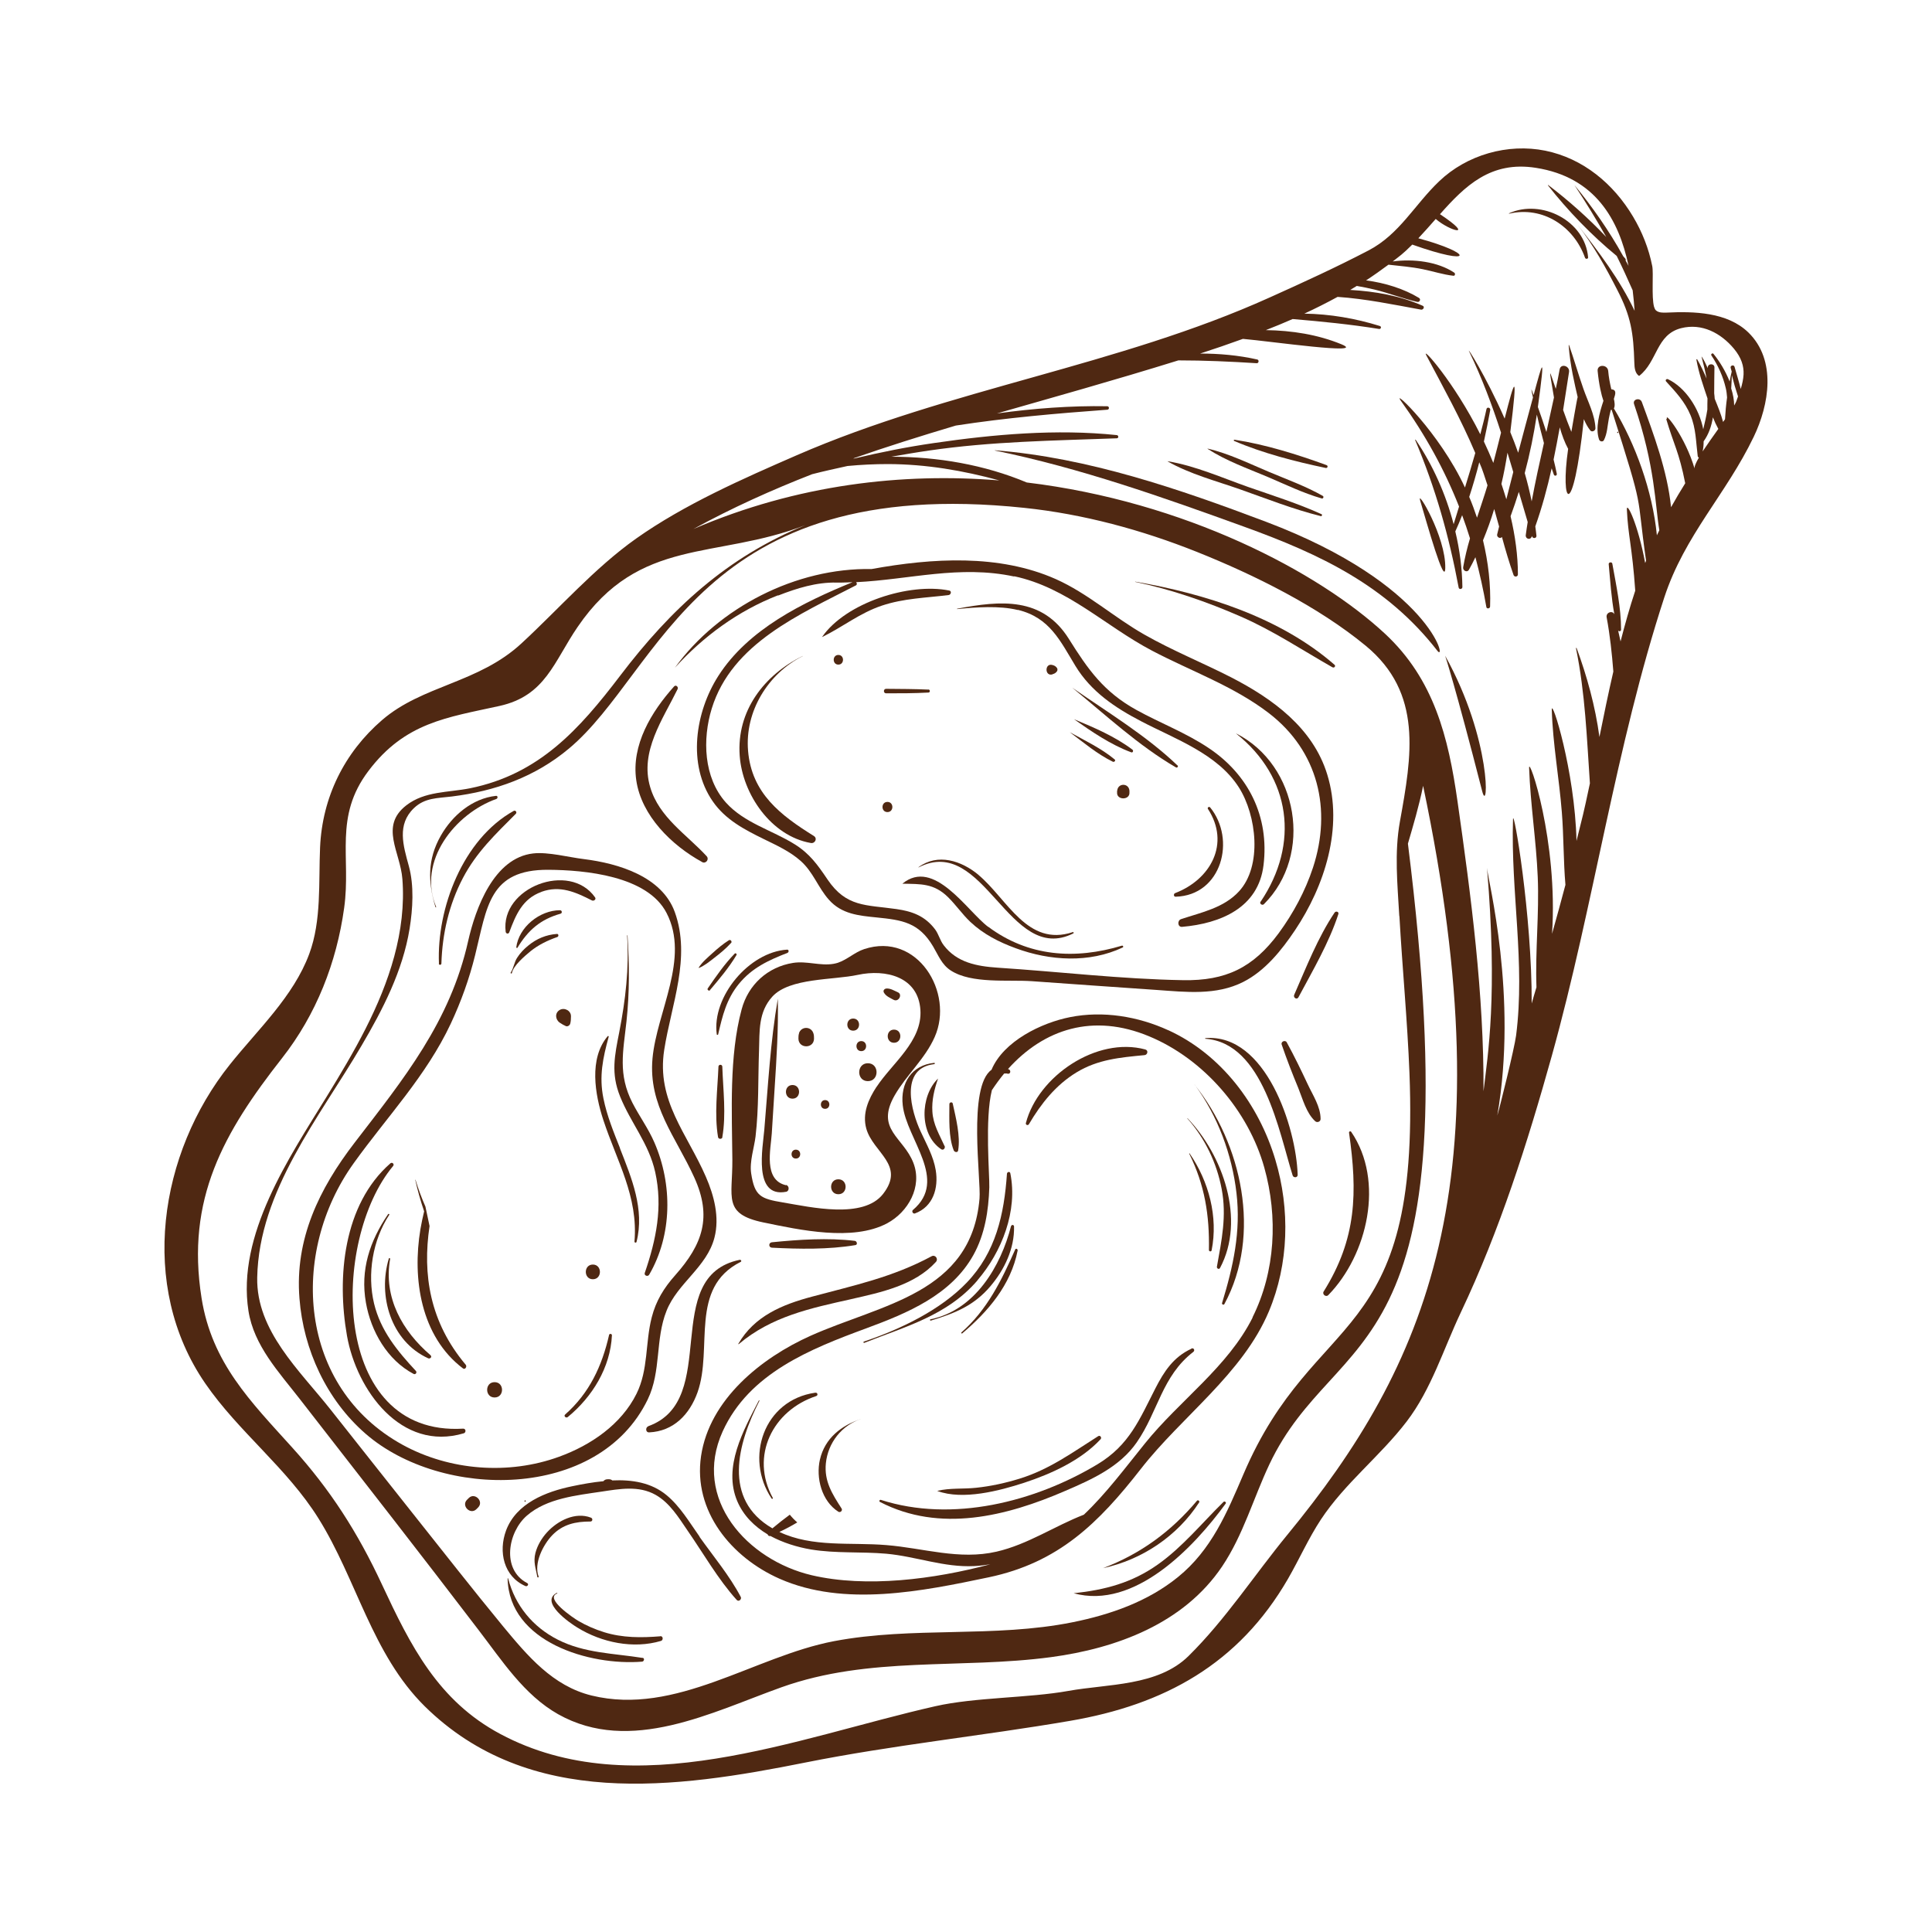 <?xml version="1.0" encoding="UTF-8"?>
<svg id="_x31_" xmlns="http://www.w3.org/2000/svg" viewBox="0 0 150 150">
  <defs>
    <style>
      .cls-1 {
        fill: #4f2812;
      }
    </style>
  </defs>
  <g id="_x39_">
    <g>
      <path class="cls-1" d="M135.75,25.82c-1.64-1.6-4.26-1.65-6.35-1.55-.29.01-.61.02-.83-.17-.06-.05-.11-.15-.15-.28-.21-.76-.03-2.61-.14-3.16-.27-1.36-.78-2.65-1.49-3.84-1.51-2.54-3.87-4.52-6.81-5.12-2.92-.59-6.1.32-8.25,2.38-1.92,1.83-3.07,4.11-5.49,5.37-2.49,1.3-5.07,2.48-7.65,3.64-11.77,5.32-24.84,7.08-36.72,12.25-4.2,1.83-8.73,3.82-12.49,6.48-3.23,2.29-5.96,5.42-8.88,8.12-3.35,3.11-7.67,3.24-10.83,5.96-2.94,2.53-4.65,6.01-4.82,9.89-.12,2.72.12,5.68-.84,8.27-1.23,3.32-4.01,5.89-6.17,8.6-5.48,6.86-7.12,17.16-1.91,24.74,2.6,3.78,6.34,6.56,8.79,10.48,2.98,4.76,4.15,10.53,8.25,14.59,8.1,7.99,19.49,6.39,29.57,4.37,6.81-1.36,13.69-2.06,20.52-3.23,7.32-1.25,13.11-4.4,16.95-11.05.87-1.51,1.58-3.12,2.54-4.58,1.87-2.83,4.61-4.93,6.66-7.61,1.92-2.51,2.86-5.63,4.21-8.48,3.02-6.37,5.17-13.14,7.06-19.91,3.27-11.74,4.95-24.02,8.74-35.61,1.58-4.82,4.8-8,6.94-12.46,1.2-2.5,1.78-5.94-.41-8.09ZM63.08,36.81c.9-.23,1.81-.43,2.72-.63,1.05-.1,2.1-.15,3.15-.15,2.96.01,5.82.5,8.64,1.27-7.52-.61-15.67.3-23.75,3.77,3.05-1.67,6.11-3.04,9.23-4.26ZM108.65,71.13c.23,4.06.62,8.12.78,12.18.84,21.43-7.34,18.15-12.89,31.15-1.28,2.99-2.48,5.87-5.08,7.98-2.35,1.91-5.25,2.92-8.18,3.51-6.1,1.23-12.41.31-18.53,1.47-6.2,1.18-12.28,5.82-18.82,4.22-3.02-.74-4.98-3.09-6.87-5.37-2.38-2.89-4.69-5.85-7.03-8.79-2.13-2.68-4.25-5.37-6.38-8.06-2.39-3.02-5.76-6.1-5.68-10.23.13-6.74,4.84-12.44,8.09-17.99,1.66-2.82,3.21-5.82,3.74-9.09.25-1.55.36-3.35-.06-4.88-.43-1.57-.94-3.21.4-4.49.85-.81,1.81-.76,2.94-.9,3.37-.42,6.45-1.51,9.09-3.72,7.21-6.02,10.08-21.36,35.36-18.69,4.58.48,9.12,1.71,13.4,3.42,4.45,1.78,9.4,4.23,13.11,7.29,4.44,3.67,3.57,8.54,2.65,13.64-.44,2.44-.19,4.86-.05,7.34ZM99.95,119.16c-2.59,3.16-4.8,6.58-7.67,9.41-2.38,2.35-6.26,2.16-9.32,2.71-3.1.56-7.26.49-10.34,1.19-10.79,2.44-23.41,7.69-33.77,2.16-4.84-2.58-6.98-6.86-9.2-11.62-1.87-4.02-4-7.35-6.96-10.62-3.24-3.59-6.24-6.57-7.04-11.6-1.23-7.71,1.73-12.88,6.25-18.64,2.65-3.38,4.23-7.4,4.82-11.66.55-3.94-.82-7.06,1.89-10.64,2.84-3.76,6.09-4.14,10.17-5.04,3.58-.79,4.22-3.44,6.07-6.14,4.8-7.03,10.72-5.2,17.68-7.9-6.09,2.48-10.44,6.51-14.38,11.69-3.19,4.19-6.3,7.65-11.65,8.74-1.69.34-3.52.21-4.96,1.33-2.08,1.62-.46,3.61-.3,5.71.16,2.02-.1,4.05-.63,6.01-1.06,3.91-3.14,7.46-5.24,10.88-2.91,4.73-7,10.75-6.08,16.65.42,2.69,2.37,4.76,3.97,6.82,2.42,3.12,4.85,6.23,7.27,9.35,2.22,2.86,4.43,5.73,6.63,8.61,1.81,2.36,3.53,5.04,6.17,6.53,5.62,3.16,11.96-.17,17.34-2.09,6.83-2.44,13.89-1.4,20.93-2.34,5.07-.68,10.3-2.6,13.29-7.05,1.63-2.43,2.42-5.28,3.66-7.91,5.24-11.09,15.93-6.94,10.76-48.2.4-1.37.86-2.91,1.18-4.49,6.5,30.94.23,45.03-10.54,58.15ZM129.37,32.55c.57,1.94.99,2.53,1.47,4.97-.38.61-.75,1.23-1.1,1.86-.28-2.81-1.37-5.72-2.27-8.17-.14-.37-.74-.22-.6.17,1.65,4.83,1.63,7.85,1.96,9.79-.06.13-.13.26-.19.39-.34-3.46-1.68-7.11-3.34-9.85.11-.17.05-.54,0-.74.12-.38.24-.7-.2-.75-.11-.47-.2-.94-.24-1.42-.05-.52-.87-.53-.82,0,.1,1.06.3,1.91.45,2.32-.32.96-.64,2.12-.34,3,.05.16.29.22.38.05.26-.52.27-1.1.38-1.67.04-.23.1-.45.15-.67.02,0,.04,0,.07-.01,2.63,8.28,1.86,6.09,2.67,11.71-.02.06-.04.12-.07.18-.55-3-1.45-4.83-1.42-4.15.09,2.03.41,2.85.65,6.3-.43,1.3-.8,2.62-1.14,3.94-.06-.29-.13-.57-.19-.85.06.1.23.07.23-.06,0-1.71-.38-3.45-.68-5.13-.03-.15-.29-.12-.28.04.12,1.28.2,2.62.44,3.9-.13-.33-.67-.16-.6.23.26,1.39.41,2.8.52,4.21-.39,1.69-.74,3.39-1.08,5.08-.32-2.39-.98-4.76-1.77-6.9-.01-.03-.06-.02-.05.01.72,3.52.84,6.98,1.08,10.49-.56,2.65-.52,2.35-1.04,4.47-.13-5.47-1.95-11.18-1.92-10.18.08,2.65.57,5.29.78,7.94.15,1.88.12,3.78.28,5.65-.34,1.27-.68,2.54-1.04,3.8.48-7.2-1.82-13.88-1.78-12.88.1,2.83.55,5.64.67,8.47.12,2.85-.2,5.69-.1,8.56-.13.42-.25.84-.37,1.26.03-6.85-1.42-15.3-1.45-14.3-.18,5.65.96,11.15.24,16.78-.13,1.01-1.28,5.64-1.46,6.22,1.61-9.3-.72-18.22-.8-19.23.84,9.95.07,14.44-.27,17.35.04-7.54-.97-15.16-2.02-22.52-.71-4.98-1.82-9.46-5.62-13-5.18-4.82-15.54-10.27-27.82-11.75-3.29-1.38-6.92-2-10.52-2,.98-.17,1.95-.34,2.93-.48,4.85-.71,9.69-.77,14.57-.95.17,0,.16-.24,0-.25-4.69-.49-9.55-.06-14.2.62-2.08.3-4.12.71-6.14,1.19-.04,0-.07,0-.11,0,2.57-.9,5.21-1.73,7.96-2.55,3.89-.6,7.81-.94,11.76-1.23.17-.01.17-.26,0-.27-2.85-.05-5.72.17-8.57.56,4.36-1.25,9-2.54,14.09-4.12,2.02,0,4.04.09,6.08.22.17.01.2-.26.04-.29-1.47-.33-2.95-.46-4.43-.46,1.11-.36,2.22-.74,3.32-1.14,2.09.18,9.73,1.28,7.65.42-1.85-.76-3.85-1.07-5.87-1.1.7-.27,1.39-.56,2.08-.86,2.24.19,4.48.41,6.71.77.15.02.21-.18.06-.23-1.89-.59-3.87-.93-5.86-.96.88-.41,1.74-.84,2.58-1.3,2.18.15,4.29.59,6.48.99.17.03.31-.22.13-.3-1.76-.78-3.69-1.12-5.63-1.23.17-.1.34-.21.51-.31.46.08.91.17,1.37.28,1.12.27,2.2.7,3.33.96.18.04.3-.21.13-.31-1.15-.7-2.63-1.17-4.11-1.36.6-.39,1.17-.8,1.74-1.22.89.1,1.78.17,2.66.35.8.16,1.57.42,2.38.51.14.02.16-.18.07-.24-1.29-.86-3.18-1.09-4.78-.87.56-.44.72-.52,1.52-1.31,4.88,1.73,4.76.67.47-.49.46-.49.91-1,1.35-1.5,1.11.96,3.12,1.49.33-.37,1.95-2.2,3.94-4.15,7.44-3.6,4.62.72,6.45,4.04,7.2,7.61-.07-.14-.16-.28-.23-.42.02-.04.02-.09-.02-.14-.05-.06-.11-.12-.16-.18-1.1-1.99-2.43-3.88-3.79-5.53.87,1.31,1.69,2.66,2.47,4.03-1.39-1.47-2.96-2.86-4.5-4.03-.02-.01-.04.01-.02.03,1.51,1.93,3.4,3.89,5.33,5.47.44.88.84,1.77,1.24,2.67.07.54.11,1.07.15,1.59-1.14-2.41-2.81-4.61-4.42-6.67,1.22,1.57,2.18,3.3,3.08,5.06,1.06,2.05,1.25,3.32,1.32,5.65.01.38.05.81.37,1.02,1.44-1.12,1.31-3.21,3.26-3.71,1.61-.41,3.09.38,4.1,1.59.58.7.78,1.34.75,2.01-.02.36-.1.73-.22,1.12-.14-.58-.32-1.15-.48-1.72-.05-.19-.35-.11-.3.08.03.1.05.19.08.29-.06.25-.11.51-.16.77-.32-.81-.79-1.58-1.26-2.15-.07-.09-.22.03-.16.12.52.78.91,1.64,1.12,2.55.06.24.08.48.1.72-.08.57-.13,1.13-.16,1.69-.05.07-.1.14-.15.21-.16-.61-.41-1.21-.65-1.8,0-.14-.03-.28-.04-.42,0-.67.01-1.34.02-2.01,0-.33-.51-.33-.52,0,0,.02,0,.04,0,.06-.14-.32-.29-.63-.46-.89,0-.01-.03,0-.02,0,.15.56.29,1.13.39,1.69-.22-.51-.45-1.01-.73-1.49-.02-.03-.07-.01-.06.03.18,1.03.53,2.01.86,3,0,.29-.02.58-.01.87-.08.52-.2,1.02-.32,1.53-.31-1.63-1.4-3.26-2.74-3.89-.12-.05-.23.08-.14.18.75.82,1.45,1.56,1.89,2.61.43,1.04.42,2.07.56,3.17,0,.07.05.1.09.13-.23.4-.37.72-.33.86-.72-2.46-2.31-4.43-2.15-3.9ZM132.28,34.25s0,0,0,0c.38-.53.6-1.17.71-1.85.12.31.26.61.42.9-.42.59-.86,1.21-1.22,1.75.06-.26.08-.52.08-.79ZM134.64,31.5c0-.44-.09-.9-.23-1.34.02-.35.04-.69.05-1.03.14.56.3,1.11.48,1.65-.04.12-.08.24-.13.37-.03.09-.1.21-.18.35Z"/>
      <path class="cls-1" d="M110.26,38.86c.53,1.78,1.92,6.76,1.95,5.24.05-2.44-2.25-6.24-1.95-5.24Z"/>
      <path class="cls-1" d="M121.84,26.81s-.06-.03-.05,0c.12,1.6.47,3.02.7,4.02-.04.05-.48,2.65-.49,2.7-.45-1.16-.2-.47-.64-1.7.16-.99.31-1.97.46-2.95.07-.47-.64-.69-.73-.2-.09.51-.19,1.01-.3,1.51-.58-1.7-.53-1.69-.14.67-.19.89-.39,1.79-.59,2.68-.21-.65-.43-1.3-.66-1.94.61-4.45.35-3.44-.33-.93-.25-.7-.19-.45-.05.19-.39,1.43-.77,2.86-1.15,4.29-.19-.54-.39-1.07-.61-1.6.62-5.03.32-4.02-.44-1.05-1.47-3.34-3.01-5.73-2.75-5.2,1,2.07,1.78,4.17,2.47,6.29-.2.79-.39,1.57-.6,2.35-.23-.56-.47-1.11-.73-1.66.18-.81.34-1.63.49-2.44.04-.19-.25-.27-.29-.08-.14.66-.31,1.31-.48,1.96-2.07-4.12-4.62-6.93-4.19-6.13,1.33,2.51,2.69,4.96,3.8,7.58-.26.9-.52,1.79-.8,2.68-1.99-4.29-5.7-7.76-4.99-6.75,1.94,2.7,3.41,5.39,4.53,8.23-.14.46-.28.91-.42,1.37-.61-2.34-1.61-4.58-2.95-6.56-.01-.02-.04,0-.04.02,1.59,3.76,2.63,7.45,3.38,11.46.03.17.29.13.29-.04-.02-1.45-.21-2.9-.55-4.32.19-.41.36-.83.53-1.26.22.59.42,1.19.61,1.8-.22.74-.4,1.49-.53,2.24-.04.26.3.45.45.19.18-.31.34-.64.5-.97.33,1.25.62,2.53.85,3.87.03.17.29.12.29-.04.06-1.69-.14-3.43-.55-5.14.32-.78.62-1.59.87-2.43.13.45.26.91.38,1.36-.05.2-.1.41-.15.61-.05.22.25.37.37.2.27.99.56,1.98.9,2.95.06.18.34.16.34-.05,0-1.45-.21-2.98-.57-4.51.23-.62.44-1.25.64-1.89.23.78.46,1.56.69,2.34-.05.34-.11.67-.15,1.01-.04.3.35.42.46.13,0-.02.01-.04.02-.05,0,.01,0,.02.01.03.05.18.35.16.34-.05-.02-.24-.06-.48-.09-.73.52-1.47.93-2.98,1.27-4.51.06.16.11.33.17.49.06.14.25.09.23-.06-.07-.37-.16-.74-.25-1.11.17-.83.33-1.66.48-2.5.17.6.38,1.17.65,1.67-.63,4.34.37,5.76,1.22-2.31.13.31.29.62.5.88.13.16.41.02.4-.17-.04-1.05-.59-2.07-.93-3.05-.4-1.14-.73-2.3-1.13-3.44ZM114.67,40.18c-.18-.54-.38-1.08-.6-1.6.29-.89.55-1.78.78-2.69.2.51.11.16.64,1.79-.25.83-.54,1.67-.81,2.5ZM116.95,38.76c-.12-.4-.25-.8-.38-1.19.19-.8.34-1.61.47-2.42.15.5.3,1,.45,1.5-.18.7-.36,1.41-.54,2.12ZM118.92,38.93c-.15-.74-.33-1.47-.54-2.2.4-1.49.71-3.02.94-4.54.17.74.35,1.48.55,2.21-.34,1.51-.67,3.01-.95,4.52Z"/>
      <path class="cls-1" d="M125.6,33.52c-.06,0-.06.1,0,.1s.06-.1,0-.1Z"/>
      <path class="cls-1" d="M115.08,61.44c.48,1.85.77-3.95-2.88-10.53,0,0,.75,2.23,2.88,10.53Z"/>
      <path class="cls-1" d="M98.29,40.51c-6.75-2.55-13.81-4.98-21.04-5.55-.01,0-.02.02,0,.02,6.63,1.36,13.01,3.62,19.36,5.92,5.92,2.14,11.07,4.58,14.99,9.63.78,1-.46-5.16-13.31-10.02Z"/>
      <path class="cls-1" d="M104.74,87.95c.66,4.63.6,8.21-1.97,12.32-.14.22.18.47.36.28,3.05-3.13,4.38-8.86,1.78-12.67-.06-.09-.19-.03-.17.07Z"/>
      <path class="cls-1" d="M67.09,73.69c-.73.24-1.3.81-2.04,1.06-.1.03-.21.06-.33.08-1.04.18-2.08-.24-3.15-.07-1.96.31-3.48,1.69-3.99,3.61-.98,3.63-.75,7.97-.72,11.68.02,2.92-.76,4.2,2.41,4.86,2.81.58,6.93,1.49,9.6.07,1.65-.88,2.75-2.85,2.05-4.68-.77-2.02-2.99-2.6-1.45-5.27.92-1.59,2.35-2.82,3.1-4.52,1.53-3.45-1.35-8.19-5.48-6.82ZM68.06,84.37c-.63.96-1.13,2.08-.8,3.26.53,1.87,3.06,2.81,1.3,5.07-1.54,1.97-5.62,1.02-7.76.66-1.75-.29-2.21-.49-2.48-2.26-.14-.91.24-2.02.34-2.86.26-2.22.19-4.46.27-6.68.05-1.49-.07-2.97,1.04-4.19,1.34-1.46,4.73-1.27,6.62-1.68,2.18-.47,4.7.14,4.87,2.72.16,2.43-2.2,4.14-3.4,5.97Z"/>
      <path class="cls-1" d="M62.04,80.22c-.05.14-.05.28-.05.43.02.78,1.19.78,1.21,0,0-.15,0-.29-.05-.43-.18-.55-.94-.55-1.12,0Z"/>
      <path class="cls-1" d="M66.24,79.08c-.6,0-.61.94,0,.94s.61-.94,0-.94Z"/>
      <path class="cls-1" d="M69.71,77.04c-.28-.12-.58-.32-.9-.29-.16.02-.27.17-.18.32.16.28.47.4.74.55.39.22.73-.41.34-.58Z"/>
      <path class="cls-1" d="M64.06,85.41c-.43,0-.44.68,0,.68s.44-.68,0-.68Z"/>
      <path class="cls-1" d="M90.71,79.99c-2.35-1.08-5.08-1.53-7.63-1.02-2.23.44-5.17,1.87-6.1,4.09-1.86,1.31-.8,8.54-.93,10-.63,7.39-7.6,8.18-13.12,10.65-3.82,1.71-7.85,4.94-8.5,9.34-.63,4.27,2.36,7.87,6.09,9.52,5.02,2.22,11.1.97,16.25-.11,5.41-1.14,8.51-4.19,11.81-8.42,3.17-4.07,7.89-7.37,9.93-12.21,1.56-3.7,1.66-7.95.51-11.78-1.28-4.29-4.19-8.18-8.32-10.07ZM97.26,102.28c-1.93,3.86-5.69,6.46-8.36,9.78-1.56,1.93-3.02,3.9-4.75,5.54-2.29.89-4.35,2.31-6.78,2.87-2.91.67-5.67-.28-8.56-.51-2.76-.23-5.72.2-8.3-1.02.47-.22.94-.47,1.39-.74-.22-.19-.42-.4-.58-.6-.46.34-.91.69-1.35,1.06-3.89-2.25-2.71-6.57-1.01-9.9.01-.03-.03-.06-.04-.03-1.2,2.32-2.8,5.17-1.68,7.82.48,1.13,1.34,1.97,2.36,2.58.03.09.11.16.21.12.98.53,2.09.87,3.15,1.05,1.93.32,3.91.16,5.85.33,2.31.21,4.49,1.08,6.83.96.41-.02.83-.07,1.25-.14-4.39,1.17-9.63,1.84-13.87.85-5-1.18-9.3-5.91-6.91-11.17,2.06-4.52,6.81-6.4,11.15-8,3.19-1.18,6.59-2.58,8.32-5.7.89-1.61,1.17-3.43,1.23-5.25.03-.89-.36-5.31.2-7.54.3-.45.62-.89.95-1.29.09,0,.17-.02.27.01.22.06.29-.25.09-.34-.02,0-.04-.01-.06-.02,2.8-3.12,6.62-4.35,10.96-2.54,4.24,1.76,7.71,5.78,8.94,10.19,1.07,3.82.87,8.06-.92,11.64Z"/>
      <path class="cls-1" d="M50.29,108.65c1.06-2.19.57-4.66,1.46-6.88.85-2.15,3.13-3.39,3.72-5.68.41-1.58-.03-3.26-.66-4.71-1.46-3.37-3.86-5.91-3.24-9.87.55-3.52,2.1-7.16.82-10.7-1-2.75-4.34-3.77-7.06-4.11-1.17-.14-2.76-.57-3.93-.44-3.06.34-4.48,4.27-5.05,6.79-1.4,6.28-5,10.7-8.82,15.67-2.75,3.58-4.65,7.48-4.28,12.09.31,3.98,2.1,7.87,5.14,10.51,5.88,5.11,18.08,5.23,21.9-2.67ZM43.41,113.1c-3.92,1.43-8.5,1.08-12.16-.93-8.12-4.47-8.8-14.89-3.78-21.87,2.59-3.61,5.62-6.76,7.53-10.83.8-1.71,1.44-3.49,1.89-5.32.93-3.73,1.07-6.65,5.69-6.62,2.82.02,7.68.46,9.17,3.35,1.83,3.53-.76,7.68-1.09,11.3-.33,3.66,1.81,6.08,3.24,9.23,1.4,3.07.66,5.19-1.47,7.59-.88.99-1.5,1.99-1.83,3.28-.51,1.98-.25,4.05-1.18,5.93-1.18,2.38-3.55,4-6.01,4.89Z"/>
      <path class="cls-1" d="M58.08,58.29c-.26-3.06,1.55-5.99,4.24-7.35,0,0,0-.02,0-.01-3,1.48-5.14,4.27-4.89,7.74.21,2.99,2.44,6.24,5.52,6.78.33.06.54-.36.23-.55-2.57-1.6-4.82-3.3-5.1-6.6Z"/>
      <path class="cls-1" d="M79.03,47.35c2.47.6,3.28,2.4,4.47,4.36,1.22,2,3.08,3.24,5.12,4.3,2.62,1.37,5.9,2.51,7.57,5.13,1.37,2.16,1.83,6.09,0,8.07-1.18,1.28-2.89,1.62-4.49,2.15-.31.1-.28.63.08.6,2.99-.26,5.92-1.48,6.32-4.79.46-3.77-1.17-7.04-4.27-9.1-1.76-1.18-3.75-1.93-5.6-2.95-2.53-1.4-3.75-3.13-5.24-5.51-2.06-3.29-5.3-2.99-8.68-2.35-.01,0-.01.03,0,.03,1.46-.15,3.28-.28,4.71.07Z"/>
      <path class="cls-1" d="M79.88,87.29c.95-1.61,2.09-3.05,3.7-4.03,1.66-1.01,3.4-1.16,5.28-1.34.24-.02.32-.37.06-.44-3.77-1.02-8.32,2.07-9.27,5.71-.04.14.15.22.23.1Z"/>
      <path class="cls-1" d="M92.49,104.72c-1.38.64-2.11,1.75-2.79,3.08-1.23,2.4-2.01,4.39-4.48,5.88-4.89,2.94-11.3,4.55-16.83,2.77-.1-.03-.16.12-.07.16,4.65,2.41,9.82,1.12,14.39-.86,2.07-.89,4.23-1.86,5.55-3.77,1.65-2.38,1.96-5.15,4.39-7.02.15-.12.03-.34-.15-.26Z"/>
      <path class="cls-1" d="M35.96,110.92c-10.32.62-10.26-14.63-5.44-20.39.12-.14-.06-.33-.21-.21-3.66,3.2-4.17,8.85-3.37,13.39.75,4.23,4.21,9.02,9.07,7.57.19-.06.17-.37-.05-.36Z"/>
      <path class="cls-1" d="M50.87,91c.6,2.72.08,5.24-.81,7.83-.07.2.23.32.34.14,1.8-3.09,1.82-7.01.41-10.26-.47-1.09-1.17-2.04-1.71-3.09-1.13-2.22-.72-3.95-.46-6.32.24-2.23.23-4.44.08-6.67,0-.02-.04-.02-.03,0,.16,2.55-.12,4.99-.61,7.5-.36,1.83-.66,3.2.06,4.99.82,2.05,2.24,3.66,2.73,5.88Z"/>
      <path class="cls-1" d="M33.35,95.19l-.32-1.51c-.29-.66-.55-1.35-.77-2.08,0-.01-.02,0-.02,0,.18.81.41,1.63.69,2.45-.11.46-.21.92-.29,1.39-.64,3.84.03,8.32,3.3,10.8.17.13.34-.14.22-.28-2.79-3.31-3.37-7.01-2.81-10.77Z"/>
      <path class="cls-1" d="M72.08,53.54c-1.09-.05-2.19-.05-3.28-.06-.23,0-.23.35,0,.35,1.1,0,2.19,0,3.28-.06.15,0,.15-.23,0-.24Z"/>
      <path class="cls-1" d="M50.34,110.73c-.24.09-.23.49.06.48,1.89-.09,3.14-1.38,3.76-3.12,1.21-3.43-.68-8.09,3.35-10.12.09-.05.02-.17-.07-.16-6.26,1.29-1.44,10.89-7.11,12.92Z"/>
      <path class="cls-1" d="M66.1,100.86c2.3-.52,4.91-1.07,6.56-2.88.22-.24-.05-.6-.34-.44-3.03,1.63-5.99,2.25-9.27,3.13-2.33.62-4.48,1.51-5.73,3.67-.01.02.01.03.03.02,2.56-2.16,5.58-2.79,8.76-3.5Z"/>
      <path class="cls-1" d="M93.58,80.6s-.03.05,0,.05c4.5.31,5.73,7.27,6.78,10.61.07.21.4.18.39-.05-.11-3.66-2.48-11-7.17-10.61Z"/>
      <path class="cls-1" d="M99.91,80.93c-.12-.21-.48-.07-.4.17.39,1.14.83,2.27,1.29,3.38.35.86.61,1.92,1.31,2.57.15.14.42.04.42-.17,0-.96-.6-1.84-1-2.7-.51-1.09-1.04-2.18-1.62-3.24Z"/>
      <path class="cls-1" d="M54.51,66.93c.29.16.58-.21.35-.46-1.56-1.69-3.69-3.01-4.38-5.36-.82-2.76.98-5.26,2.13-7.61.08-.16-.13-.36-.27-.21-1.76,1.96-3.34,4.55-2.94,7.29.4,2.76,2.76,5.06,5.1,6.34Z"/>
      <path class="cls-1" d="M94.98,116.62c-1.67,1.64-3.17,3.49-5.09,4.85-2.02,1.43-4.11,1.97-6.53,2.23,0,0,0,0,0,0,4.73,1.3,9.34-3.58,11.8-6.96.08-.1-.09-.22-.17-.13Z"/>
      <path class="cls-1" d="M93.1,116.65c.07-.1-.09-.23-.17-.13-2,2.38-4.37,4.12-7.29,5.23,0,0,0,0,0,0,3.03-.65,5.77-2.49,7.46-5.1Z"/>
      <path class="cls-1" d="M49.89,128.72c-2.25-.36-4.51-.36-6.59-1.42-1.94-.99-3.3-2.64-3.85-4.75,0-.02-.04-.02-.04,0,.11,4.96,6.39,6.79,10.44,6.46.16-.01.22-.27.04-.3Z"/>
      <path class="cls-1" d="M51.28,127.04c-1.49.12-2.94.13-4.39-.32-.7-.22-1.37-.51-2-.88-.34-.2-2.63-1.73-1.64-2.12.04-.01.01-.07-.02-.05-1.36.71,1.04,2.36,1.59,2.69,1.89,1.17,4.35,1.68,6.5,1.04.19-.06.17-.38-.05-.37Z"/>
      <path class="cls-1" d="M33.86,70.41c-1.48-3.56,1.49-7.25,4.68-8.38.12-.04.12-.26-.03-.24-1.85.2-3.4,1.53-4.29,3.1-1.04,1.83-1,3.58-.41,5.54.01.03.07.02.05-.01Z"/>
      <path class="cls-1" d="M34.07,74.81c0,.13.19.13.2,0,.07-2.31.59-4.58,1.67-6.64,1.05-2.01,2.54-3.41,4.11-4.99.11-.12-.03-.3-.17-.22-3.94,2.19-5.98,7.56-5.8,11.85Z"/>
      <path class="cls-1" d="M60.41,46.24c1.48-.58,2.98-1.04,4.54-1.01.14,0,.28,0,.42,0,.28,0,.55-.02.82-.03-3.86,1.58-8.1,3.65-10.42,7.28-1.79,2.8-2.42,6.87-.43,9.74.98,1.42,2.46,2.19,3.97,2.93,1,.49,2,.94,2.84,1.68.99.87,1.36,2.08,2.21,3.03.99,1.11,2.3,1.23,3.7,1.37,1.98.2,3.28.38,4.39,2.26.41.69.67,1.41,1.37,1.86,1.62,1.05,4.46.7,6.31.83,3.23.23,6.45.46,9.68.68,2.26.16,4.61.44,6.71-.62,1.7-.86,2.98-2.46,4.02-4.01,2.31-3.45,3.77-7.98,2.51-12.09-1.11-3.63-4.24-5.89-7.46-7.55-2.23-1.14-4.56-2.08-6.74-3.32-2.36-1.34-4.39-3.2-6.88-4.31-4.39-1.95-9.58-1.64-14.3-.78-5.86-.11-11.88,2.98-15.27,7.66,2.23-2.45,4.9-4.41,8-5.62ZM78.74,44.74c4.13.88,7.06,3.86,10.69,5.77,3.04,1.6,6.36,2.76,9.1,4.87,3.81,2.94,4.89,7.46,3.41,11.98-.6,1.82-1.53,3.55-2.66,5.09-1.98,2.68-4.11,3.71-7.43,3.65-4.79-.08-9.62-.66-14.4-.97-1.62-.11-3.16-.4-4.18-1.74-.28-.36-.39-.85-.66-1.22-.78-1.04-1.75-1.41-3.01-1.59-2.37-.34-3.89-.13-5.36-2.31-.75-1.11-1.37-1.99-2.54-2.72-1.76-1.1-3.91-1.65-5.34-3.24-1.74-1.94-1.83-4.93-1.1-7.3,1.56-5.07,6.88-7.33,11.19-9.56.1-.05.09-.18.02-.25,4.14-.2,8.02-1.35,12.27-.44Z"/>
      <path class="cls-1" d="M103.47,51.81c.12.07.25-.1.15-.19-4.22-3.69-10.08-5.53-15.48-6.46-.01,0-.02.01,0,.02,2.76.57,5.59,1.55,8.17,2.68,2.53,1.1,4.77,2.6,7.16,3.96Z"/>
      <path class="cls-1" d="M61.02,92.02c-1.76-.41-1.18-2.77-1.1-4.01.07-1.16.15-2.33.22-3.49.15-2.33.3-4.64.25-6.98,0,0,0,0,0,0-.58,3.36-.76,6.78-1.05,10.17-.11,1.36-.89,5.31,1.69,4.82.27-.05.26-.47,0-.53Z"/>
      <path class="cls-1" d="M55.76,80.3c.33-1.43.64-2.72,1.59-3.89,1.03-1.27,2.31-1.85,3.79-2.43.12-.05.12-.26-.03-.25-2.94.18-5.86,3.65-5.46,6.58,0,.05.09.05.11,0Z"/>
      <path class="cls-1" d="M72.53,82.62c.06,0,.07-.11,0-.1-1.75.18-2.64,1.57-2.44,3.3.3,2.65,3.56,5.78.79,8.12-.12.1,0,.33.16.27,1.41-.52,1.84-1.97,1.61-3.36-.18-1.08-.72-2.02-1.17-3-.71-1.52-1.68-4.91,1.05-5.23Z"/>
      <path class="cls-1" d="M59.93,96.45c-.27.03-.27.4,0,.42,2.11.11,4.39.15,6.48-.2.2-.03.12-.31-.04-.33-2.09-.25-4.34-.1-6.44.11Z"/>
      <path class="cls-1" d="M55.12,76.87c.73-.86,1.48-1.75,2.06-2.72.05-.09-.07-.18-.14-.11-.79.81-1.45,1.77-2.09,2.7-.07.1.09.23.18.14Z"/>
      <path class="cls-1" d="M56.76,73.22c.1-.11-.03-.3-.17-.22-.46.29-.86.63-1.26.99-.38.35-.8.69-1.08,1.13,0,.01,0,.04.02.03.43-.18.8-.48,1.17-.77.47-.36.92-.73,1.31-1.16Z"/>
      <path class="cls-1" d="M56.08,88.29c.31-1.76.06-3.69,0-5.47,0-.2-.3-.2-.3,0-.07,1.78-.33,3.7-.03,5.47.03.17.31.17.34,0Z"/>
      <path class="cls-1" d="M73.33,88.97c-.4-.89-.88-1.66-.94-2.66-.06-.88.15-1.74.44-2.57,0,0,0,0,0,0-1.4,1.35-1.48,4.34.25,5.49.17.11.33-.1.26-.26Z"/>
      <path class="cls-1" d="M73.71,85.72c0,1.12-.08,2.55.34,3.6.06.14.31.19.34,0,.19-1.12-.18-2.54-.42-3.64-.03-.15-.26-.11-.26.04Z"/>
      <path class="cls-1" d="M42.04,69.24c1.44-.52,2.64.02,3.92.67.15.07.35-.09.24-.24-1.98-2.82-7.37-.77-6.94,2.67.02.16.22.2.28.04.5-1.34,1.02-2.6,2.49-3.13Z"/>
      <path class="cls-1" d="M40.09,73.57s.06.06.08.02c.83-1.37,1.79-2.21,3.35-2.65.15-.04.12-.27-.04-.27-1.57,0-3.21,1.31-3.4,2.9Z"/>
      <path class="cls-1" d="M43.24,72.51c-.83.06-1.58.37-2.22.9-.34.27-.64.59-.87.95-.23.35-.27.82-.5,1.15-.04.06.08.11.09.04.12-.59,1-1.32,1.44-1.69.62-.5,1.34-.85,2.09-1.11.12-.04.11-.25-.03-.24Z"/>
      <path class="cls-1" d="M30.13,94.27c-1.42,2.09-2.17,4.32-1.72,6.87.39,2.23,1.66,4.45,3.7,5.53.15.08.29-.11.18-.23-1.44-1.55-2.74-3.12-3.25-5.24-.54-2.28-.11-4.92,1.18-6.88.04-.05-.05-.11-.09-.05Z"/>
      <path class="cls-1" d="M33.44,105.23c-2.21-1.89-3.68-4.49-3.15-7.49.01-.06-.08-.09-.1-.03-.87,2.88.15,6.43,3.06,7.75.14.06.32-.11.18-.23Z"/>
      <path class="cls-1" d="M63.29,108.13c-3.99.57-5.5,5.05-3.38,8.22.04.05.12,0,.09-.05-1.78-3.26,0-6.8,3.37-7.91.17-.06.1-.29-.07-.26Z"/>
      <path class="cls-1" d="M61.79,89.26c-.44,0-.45.69,0,.69s.45-.69,0-.69Z"/>
      <path class="cls-1" d="M65.09,91.56c-.75,0-.75,1.16,0,1.16s.75-1.16,0-1.16Z"/>
      <path class="cls-1" d="M67.38,82.55c-.89,0-.9,1.39,0,1.39s.9-1.39,0-1.39Z"/>
      <path class="cls-1" d="M61.53,85.3c.68,0,.68-1.06,0-1.06s-.68,1.06,0,1.06Z"/>
      <path class="cls-1" d="M69.41,79.94c-.65,0-.65,1.02,0,1.02s.66-1.02,0-1.02Z"/>
      <path class="cls-1" d="M66.87,80.83c-.5,0-.5.78,0,.78s.5-.78,0-.78Z"/>
      <path class="cls-1" d="M68.9,62.26c-.51,0-.51.79,0,.79s.51-.79,0-.79Z"/>
      <path class="cls-1" d="M65.09,50.85c-.48,0-.48.75,0,.75s.48-.75,0-.75Z"/>
      <path class="cls-1" d="M81.71,52.35c.17-.05.26-.1.36-.24.04-.06.04-.18,0-.24-.11-.15-.19-.19-.36-.24-.61-.17-.61.9,0,.73Z"/>
      <path class="cls-1" d="M86.73,61.39s0,.09,0,.13c-.05.62,1.01.62.96,0,0-.04,0-.08,0-.13-.05-.61-.9-.61-.95,0Z"/>
      <path class="cls-1" d="M44.27,79.49c.05-.19.06-.38.06-.58.01-.44-.5-.71-.87-.5-.4.23-.35.75,0,.99.16.11.3.19.48.27.13.05.3-.06.33-.19Z"/>
      <path class="cls-1" d="M46.03,99.32c.73,0,.73-1.14,0-1.14s-.73,1.14,0,1.14Z"/>
      <path class="cls-1" d="M38.4,107.31c-.77,0-.77,1.19,0,1.19s.77-1.19,0-1.19Z"/>
      <path class="cls-1" d="M36.39,116.31s-.08.09-.13.13c-.47.47.26,1.2.73.73.04-.04.08-.08.13-.13.47-.47-.26-1.2-.73-.73Z"/>
      <path class="cls-1" d="M102.53,40.08c.09.02.16-.12.07-.16-1.83-.83-3.77-1.44-5.66-2.1-2.05-.72-4.14-1.66-6.29-2.01,0,0-.01,0,0,.01,1.74.99,3.74,1.51,5.62,2.17,2.07.73,4.14,1.55,6.27,2.08Z"/>
      <path class="cls-1" d="M102.61,38.7c.12.04.2-.14.09-.2-1.32-.75-2.77-1.27-4.17-1.86-1.55-.65-3.12-1.43-4.77-1.81-.01,0-.02.01,0,.02,1.42.92,3.07,1.51,4.62,2.16,1.39.59,2.78,1.27,4.24,1.69Z"/>
      <path class="cls-1" d="M102.93,36.33c.15.03.2-.17.06-.22-2.28-.83-4.73-1.6-7.14-1.97-.05,0-.09.06-.04.09,2.24.96,4.73,1.6,7.11,2.1Z"/>
      <path class="cls-1" d="M123.06,20.01c.04.12.25.11.24-.03-.24-2.85-3.63-4.55-6.14-3.42-.02,0,0,.03.01.03,2.61-.61,5.02.98,5.89,3.42Z"/>
      <path class="cls-1" d="M72.78,115.76s0,0,0,0c1.97.73,4.81-.01,6.74-.64,2.1-.69,4.41-1.74,5.93-3.38.11-.12-.03-.33-.18-.24-2.01,1.27-3.78,2.58-6.1,3.3-1.1.34-2.24.59-3.38.71-1,.11-2.03,0-3.01.24Z"/>
      <path class="cls-1" d="M92.75,84.21c1.79,2.41,2.91,5.45,3.25,8.42.35,2.98-.25,5.7-1.12,8.54-.03.11.13.17.18.08,2.92-5.4,1.35-12.46-2.31-17.03,0,0,0,0,0,0Z"/>
      <path class="cls-1" d="M92.19,86.82s-.02,0-.01.01c1.37,1.54,2.29,3.46,2.67,5.48.4,2.1,0,3.98-.37,6.04-.02.13.16.24.24.1,2.01-3.76.22-8.78-2.53-11.64Z"/>
      <path class="cls-1" d="M92.33,89.57c1.21,2.43,1.58,4.79,1.53,7.48,0,.12.18.15.21.03.52-2.61-.22-5.36-1.71-7.53-.01-.02-.04,0-.03.02Z"/>
      <path class="cls-1" d="M75.89,99.4c1.9-2.22,3.14-5.38,2.55-8.31-.03-.16-.25-.11-.26.04-.22,3.16-.86,6.09-3.12,8.45-2.06,2.15-5.19,3.64-7.99,4.58-.06.02-.03.12.03.1,3.2-1.27,6.45-2.12,8.79-4.85Z"/>
      <path class="cls-1" d="M78.5,95.18c-.79,3.12-2.8,6.55-6.26,7.25-.06.01-.04.12.03.1,1.84-.56,3.33-1.14,4.62-2.66,1.1-1.3,1.88-2.93,1.84-4.65,0-.13-.19-.16-.22-.03Z"/>
      <path class="cls-1" d="M74.63,103.46s.02.11.07.07c2.01-1.7,3.79-3.77,4.31-6.44.02-.11-.14-.2-.19-.08-1.05,2.38-2.18,4.7-4.19,6.45Z"/>
      <path class="cls-1" d="M76.72,71.96c-1.64-1.23-4.2-5.38-6.66-3.35,0,0,0,0,0,0,1.42.03,2.44-.04,3.54,1.04.62.61,1.1,1.32,1.73,1.92,1.02.96,2.22,1.57,3.53,2.05,2.65.98,5.71,1.17,8.31-.06.08-.04.02-.16-.06-.14-3.65,1.1-7.27.86-10.39-1.47Z"/>
      <path class="cls-1" d="M75.99,67.94c-1.34-1.12-3.18-1.72-4.68-.61,0,0,0,.02,0,.02,5.11-2.64,7.01,7.63,12.02,5.12.06-.03.02-.12-.04-.1-3.53,1.17-5.08-2.56-7.31-4.43Z"/>
      <path class="cls-1" d="M91.42,59.43c-2.41-2.31-5.43-4.13-8.16-6.03,0,0,0,0,0,0,2.58,2.11,5.16,4.51,8.04,6.18.1.06.21-.08.12-.16Z"/>
      <path class="cls-1" d="M83.4,55.85s0,0,0,0c1.38.97,2.84,1.97,4.43,2.56.13.05.19-.14.09-.21-1.35-1.02-2.97-1.71-4.51-2.35Z"/>
      <path class="cls-1" d="M86.54,58.96c-1.04-.86-2.3-1.46-3.48-2.11,0,0,0,0,0,0,1.07.8,2.13,1.7,3.34,2.29.11.05.25-.09.14-.18Z"/>
      <path class="cls-1" d="M48.14,89.15c-.5-1.26-1.02-2.53-1.29-3.87-.35-1.72-.04-3.14.41-4.79.01-.04-.05-.08-.08-.04-1.47,1.74-.99,4.52-.34,6.5,1.05,3.2,2.72,5.94,2.42,9.45,0,.09.14.11.16.02.64-2.52-.38-4.95-1.29-7.27Z"/>
      <path class="cls-1" d="M47.29,103.64c-.55,2.42-1.53,4.52-3.41,6.18-.14.12.06.31.2.2,1.91-1.57,3.31-3.84,3.43-6.35,0-.12-.19-.15-.22-.03Z"/>
      <path class="cls-1" d="M63.66,113.31c-.33,1.44.14,3.24,1.43,4.06.16.1.35-.1.25-.25-.72-1.12-1.36-2.11-1.22-3.51.16-1.59,1.23-2.96,2.76-3.45,0,0,0,0,0,0-1.55.5-2.84,1.5-3.22,3.16Z"/>
      <path class="cls-1" d="M40.77,116.59c.07,0,.07-.1,0-.1s-.07.1,0,.1Z"/>
      <path class="cls-1" d="M54.32,119.31c-.78-1.1-1.51-2.35-2.56-3.22-1.19-.99-2.7-1.22-4.22-1.15-.06-.05-.14-.09-.24-.09-.04,0-.08,0-.13,0-.15,0-.25.06-.32.15-.83.08-1.66.23-2.42.39-2.04.42-4.35,1.32-5.14,3.44-.61,1.65-.18,3.57,1.5,4.31.16.07.3-.15.14-.23-2.02-1.06-1.49-3.97-.02-5.24,1.54-1.34,3.86-1.57,5.79-1.86,1.4-.21,2.89-.49,4.2.25,1.1.62,1.79,1.76,2.48,2.77,1.24,1.79,2.36,3.77,3.82,5.39.15.17.41-.05.31-.24-.87-1.65-2.12-3.14-3.2-4.66Z"/>
      <path class="cls-1" d="M45.84,118.13c.18,0,.2-.24.04-.3-1.22-.47-2.59.24-3.41,1.14-.41.45-.74,1-.9,1.6-.18.71.03,1.19.15,1.87.01.06.12.03.1-.03-.4-1.03.36-2.49,1.05-3.21.83-.86,1.82-1.07,2.97-1.07Z"/>
      <path class="cls-1" d="M100.48,77.24c-.09.22.21.41.33.19,1.1-2.06,2.38-4.24,3.1-6.46.06-.18-.19-.26-.29-.12-1.3,1.93-2.21,4.27-3.14,6.39Z"/>
      <path class="cls-1" d="M97.87,70c-.11.16.13.33.26.2,3.85-3.84,2.67-10.81-2.15-13.25,0,0-.02,0,0,.01,4.26,3.39,4.92,8.56,1.9,13.04Z"/>
      <path class="cls-1" d="M93.94,62.68c-.07-.09-.22.03-.16.12,1.76,2.7.21,5.48-2.54,6.54-.14.05-.13.29.04.28,3.57-.1,4.71-4.45,2.67-6.94Z"/>
      <path class="cls-1" d="M63.83,49.46s0,0,0,0c1.6-.78,2.91-1.86,4.64-2.44,1.71-.57,3.41-.6,5.18-.82.18-.02.26-.31.05-.35-3.09-.63-8.03.94-9.87,3.6Z"/>
    </g>
  </g>
</svg>